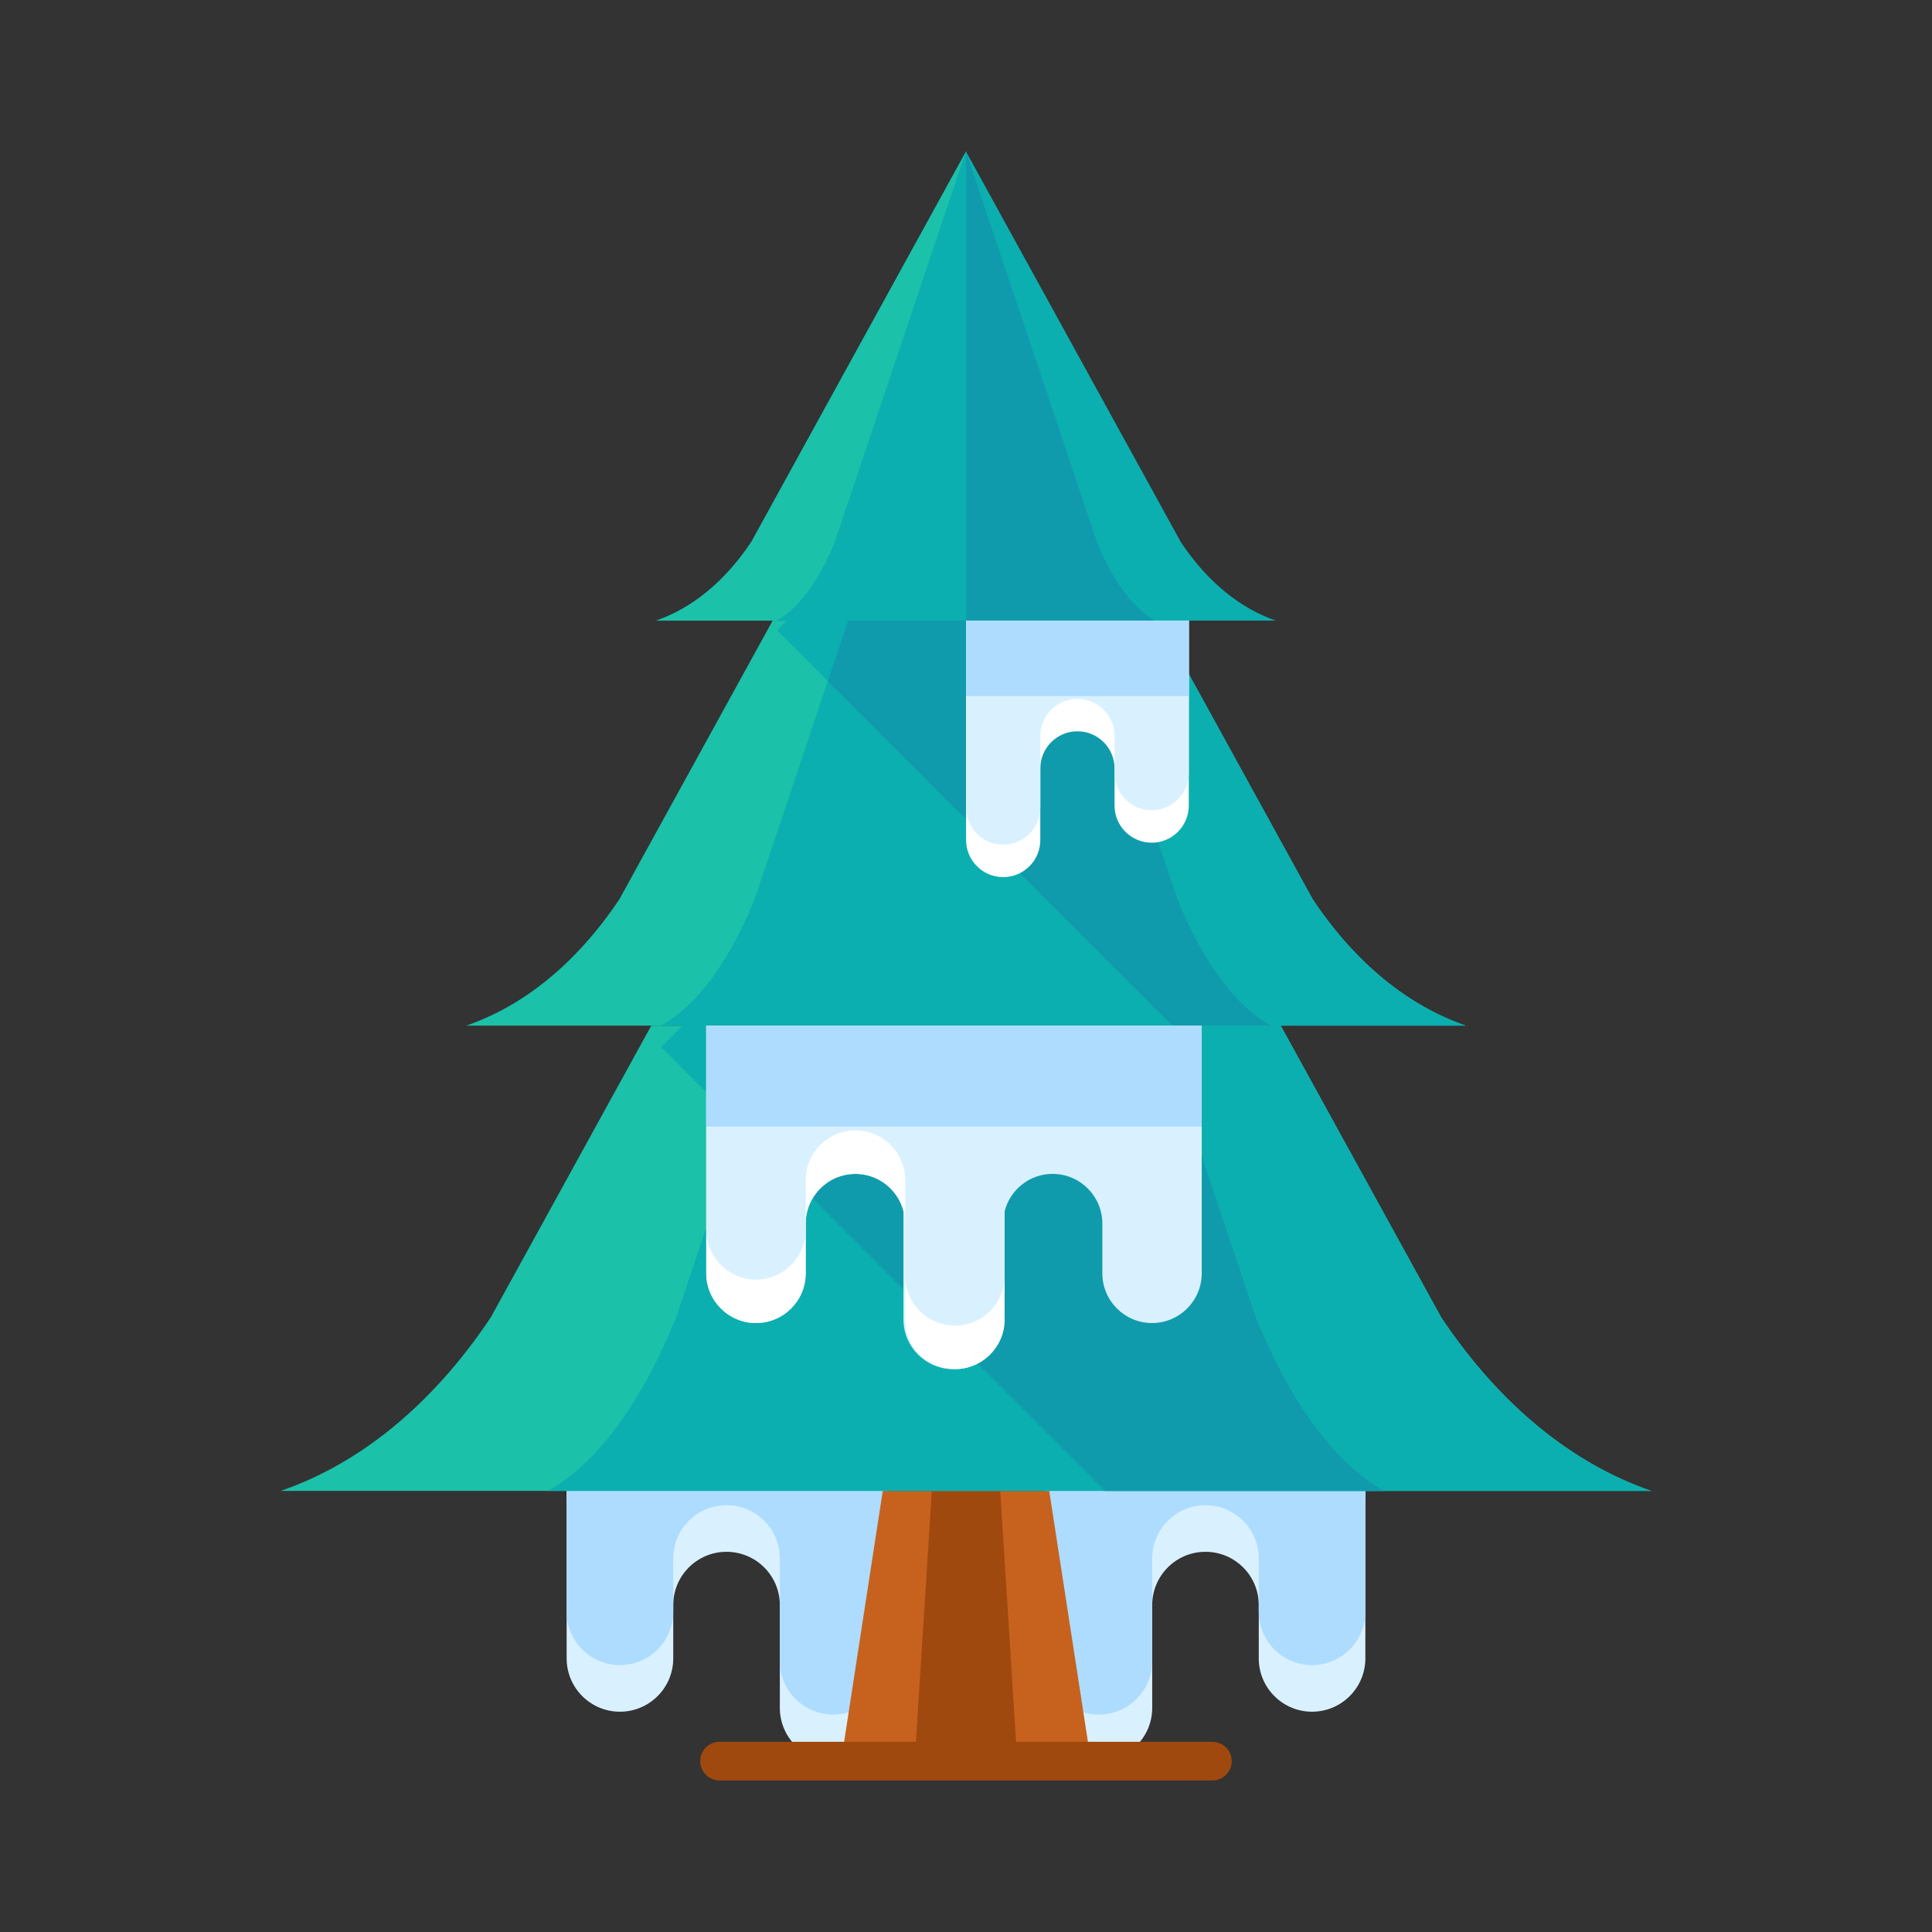 <?xml version="1.0" ?><!DOCTYPE svg  PUBLIC '-//W3C//DTD SVG 1.1//EN'  'http://www.w3.org/Graphics/SVG/1.1/DTD/svg11.dtd'><svg enable-background="new 0 0 75 75" height="75px" id="Layer_1" version="1.1" viewBox="0 0 75 75" width="75px" xml:space="preserve" xmlns="http://www.w3.org/2000/svg" xmlns:xlink="http://www.w3.org/1999/xlink"><rect x="0" y="0" width="75" height="75" fill="#333333" stroke="none"/><g><g><g><path d="M21.997,54.07v6.32v3.312v0.676c0,1.143,0.926,2.07,2.068,2.07c1.145,0,2.07-0.928,2.07-2.07v-0.676     v-1.393c0-1.143,0.926-2.068,2.068-2.068s2.07,0.926,2.07,2.068v1.393v2.596c0,1.143,0.926,2.068,2.068,2.068     s2.07-0.926,2.07-2.068v-2.596v-1.393v-8.24H21.997z" fill="#D9F1FF"/><path d="M21.997,58.582v1.809v1.502v0.678c0,1.143,0.926,2.068,2.068,2.068c1.145,0,2.07-0.926,2.07-2.068v-0.26     v-0.418V60.5c0-1.141,0.926-2.068,2.068-2.068s2.07,0.928,2.07,2.068v1.393v0.418v1.393v0.787c0,1.141,0.926,2.068,2.068,2.068     s2.07-0.928,2.07-2.068v-0.787v-1.393v-0.418V60.5v-6.43H21.997V58.582z" fill="#AEDCFF"/><rect fill="#AEDCFF" height="4.207" width="12.416" x="21.997" y="54.07"/></g><g><path d="M53.003,54.07v6.32v3.312v0.676c0,1.143-0.928,2.07-2.07,2.07s-2.068-0.928-2.068-2.07v-0.676v-1.393     c0-1.143-0.926-2.068-2.07-2.068c-1.141,0-2.066,0.926-2.066,2.068v1.393v2.596c0,1.143-0.926,2.068-2.07,2.068     c-1.143,0-2.068-0.926-2.068-2.068v-2.596v-1.393v-8.24H53.003z" fill="#D9F1FF"/><path d="M53.003,58.582v1.809v1.502v0.678c0,1.143-0.928,2.068-2.07,2.068s-2.068-0.926-2.068-2.068v-0.26v-0.418     V60.5c0-1.141-0.926-2.068-2.07-2.068c-1.141,0-2.066,0.928-2.066,2.068v1.393v0.418v1.393v0.787c0,1.141-0.926,2.068-2.07,2.068     c-1.143,0-2.068-0.928-2.068-2.068v-0.787v-1.393v-0.418V60.5v-6.43h12.414V58.582z" fill="#AEDCFF"/><rect fill="#AEDCFF" height="4.207" width="12.414" x="40.589" y="54.07"/></g></g><g><g><polygon fill="#C6621E" points="42.349,68.367 32.653,68.367 34.269,57.875 40.731,57.875    "/><polygon fill="#A0490E" points="39.491,68.367 35.509,68.367 36.173,57.875 38.829,57.875    "/><g><g><path d="M49.526,24.092c-1.35-0.465-2.635-1.471-3.686-3.047l-8.34-15.162l-8.338,15.162       c-1.055,1.576-2.338,2.582-3.688,3.047H49.526z" fill="#0CAFAF"/></g><path d="M37.501,5.883l-8.338,15.162c-1.055,1.576-2.338,2.582-3.688,3.047h12.025V5.883z" fill="#1BC1A9"/><path d="M50.954,34.902l-5.945-10.811H29.995l-5.947,10.811c-1.699,2.545-3.771,4.164-5.947,4.912h38.799      C54.724,39.066,52.651,37.447,50.954,34.902z" fill="#1BC1A9"/><g><path d="M55.946,51.139l-6.229-11.324H25.282l-6.229,11.324c-2.33,3.488-5.172,5.711-8.154,6.736h53.201       C61.118,56.85,58.276,54.627,55.946,51.139z" fill="#1BC1A9"/></g></g><g><g><path d="M44.835,24.092c-0.822-0.465-1.605-1.471-2.248-3.047L37.501,5.883l-5.086,15.162       c-0.643,1.576-1.426,2.582-2.25,3.047H44.835z" fill="#109BAD"/></g><path d="M32.415,21.045c-0.643,1.576-1.426,2.582-2.25,3.047h7.336V5.883L32.415,21.045z" fill="#0CAFAF"/><path d="M45.706,34.902l-3.625-10.811h-9.158l-3.627,10.811c-1.035,2.545-2.299,4.164-3.627,4.912h23.664      C48.005,39.066,46.741,37.447,45.706,34.902z" fill="#0CAFAF"/><path d="M50.954,34.902l-5.945-10.811H30.544l-0.379,0.377l15.346,15.346h11.389      C54.724,39.066,52.651,37.447,50.954,34.902z" fill="#0CAFAF"/><path d="M45.706,34.902l-3.625-10.811h-9.158l-0.787,2.348l13.375,13.375h3.822      C48.005,39.066,46.741,37.447,45.706,34.902z" fill="#109BAD"/><g><path d="M48.749,51.139l-3.795-11.324H30.048l-3.799,11.324c-1.422,3.488-3.152,5.711-4.975,6.736h32.449       C51.905,56.85,50.171,54.627,48.749,51.139z" fill="#0CAFAF"/></g><path d="M55.946,51.139l-6.229-11.324H26.507l-0.838,0.838l17.223,17.223h21.209      C61.118,56.85,58.276,54.627,55.946,51.139z" fill="#0CAFAF"/><path d="M48.749,51.139l-3.795-11.324H30.048l-1.311,3.908l14.154,14.152h10.832      C51.905,56.85,50.171,54.627,48.749,51.139z" fill="#109BAD"/></g><g><path d="M47.065,69.117H27.933c-0.414,0-0.75-0.336-0.75-0.75s0.336-0.75,0.75-0.75h19.133      c0.414,0,0.75,0.336,0.75,0.75S47.479,69.117,47.065,69.117z" fill="#A0490E"/></g></g></g><g><path d="M38.997,39.814h-3.926h-7.654v5.895v3.088v0.633c0,1.064,0.865,1.93,1.93,1.93    c1.066,0,1.93-0.865,1.93-1.93v-0.633V47.5c0-1.066,0.865-1.93,1.932-1.93c0.9,0,1.652,0.621,1.863,1.455V47.5v1.297v2.422    c0,1.066,0.865,1.93,1.93,1.93c0.012,0,0.021-0.002,0.033-0.004c0.012,0.002,0.021,0.004,0.033,0.004    c1.064,0,1.93-0.863,1.93-1.93v-2.422V47.5v-0.475c0.211-0.834,0.963-1.455,1.863-1.455c1.066,0,1.932,0.863,1.932,1.93v1.297    v0.633c0,1.064,0.863,1.93,1.93,1.93c1.064,0,1.928-0.865,1.928-1.93v-0.633v-3.088v-5.895H38.997z" fill="#D9F1FF"/><path d="M27.417,39.814v5.895v3.088v0.633c0,1.064,0.865,1.93,1.93,1.93c1.066,0,1.93-0.865,1.93-1.93v-0.633V47.5    c0-1.066,0.865-1.93,1.932-1.93c1.064,0,1.93,0.863,1.93,1.93v1.297v2.422c0,1.066,0.863,1.93,1.93,1.93    c1.064,0,1.93-0.863,1.93-1.93v-2.422V47.5v-7.686H27.417z" fill="#FFFFFF"/><path d="M27.417,44.021v1.688v1.4v0.633c0,1.064,0.865,1.93,1.93,1.93c1.066,0,1.93-0.865,1.93-1.93V47.5v-0.391    v-1.297c0-1.066,0.865-1.93,1.932-1.93c1.064,0,1.93,0.863,1.93,1.93v1.297V47.5v1.297v0.734c0,1.066,0.863,1.93,1.93,1.93    c1.064,0,1.93-0.863,1.93-1.93v-0.734V47.5v-0.391v-1.297v-5.998h-11.58V44.021z" fill="#D9F1FF"/><rect fill="#AEDCFF" height="3.924" width="19.232" x="27.417" y="39.814"/></g><g><path d="M46.149,24.092v4.402v2.307v0.471c0,0.795-0.646,1.441-1.441,1.441c-0.797,0-1.441-0.646-1.441-1.441    v-0.471V29.83c0-0.795-0.646-1.441-1.441-1.441c-0.797,0-1.441,0.646-1.441,1.441v0.971v1.807c0,0.797-0.645,1.441-1.441,1.441    s-1.441-0.645-1.441-1.441v-1.807V29.83v-5.738H46.149z" fill="#FFFFFF"/><path d="M46.149,27.232v1.262v1.045v0.473c0,0.795-0.646,1.441-1.441,1.441c-0.797,0-1.441-0.646-1.441-1.441    V29.83v-0.291V28.57c0-0.797-0.646-1.441-1.441-1.441c-0.797,0-1.441,0.645-1.441,1.441v0.969v0.291v0.971v0.547    c0,0.797-0.645,1.441-1.441,1.441s-1.441-0.645-1.441-1.441v-0.547V29.83v-0.291V28.57v-4.479h8.648V27.232z" fill="#D9F1FF"/><rect fill="#AEDCFF" height="2.93" width="8.648" x="37.501" y="24.092"/></g></g></svg>